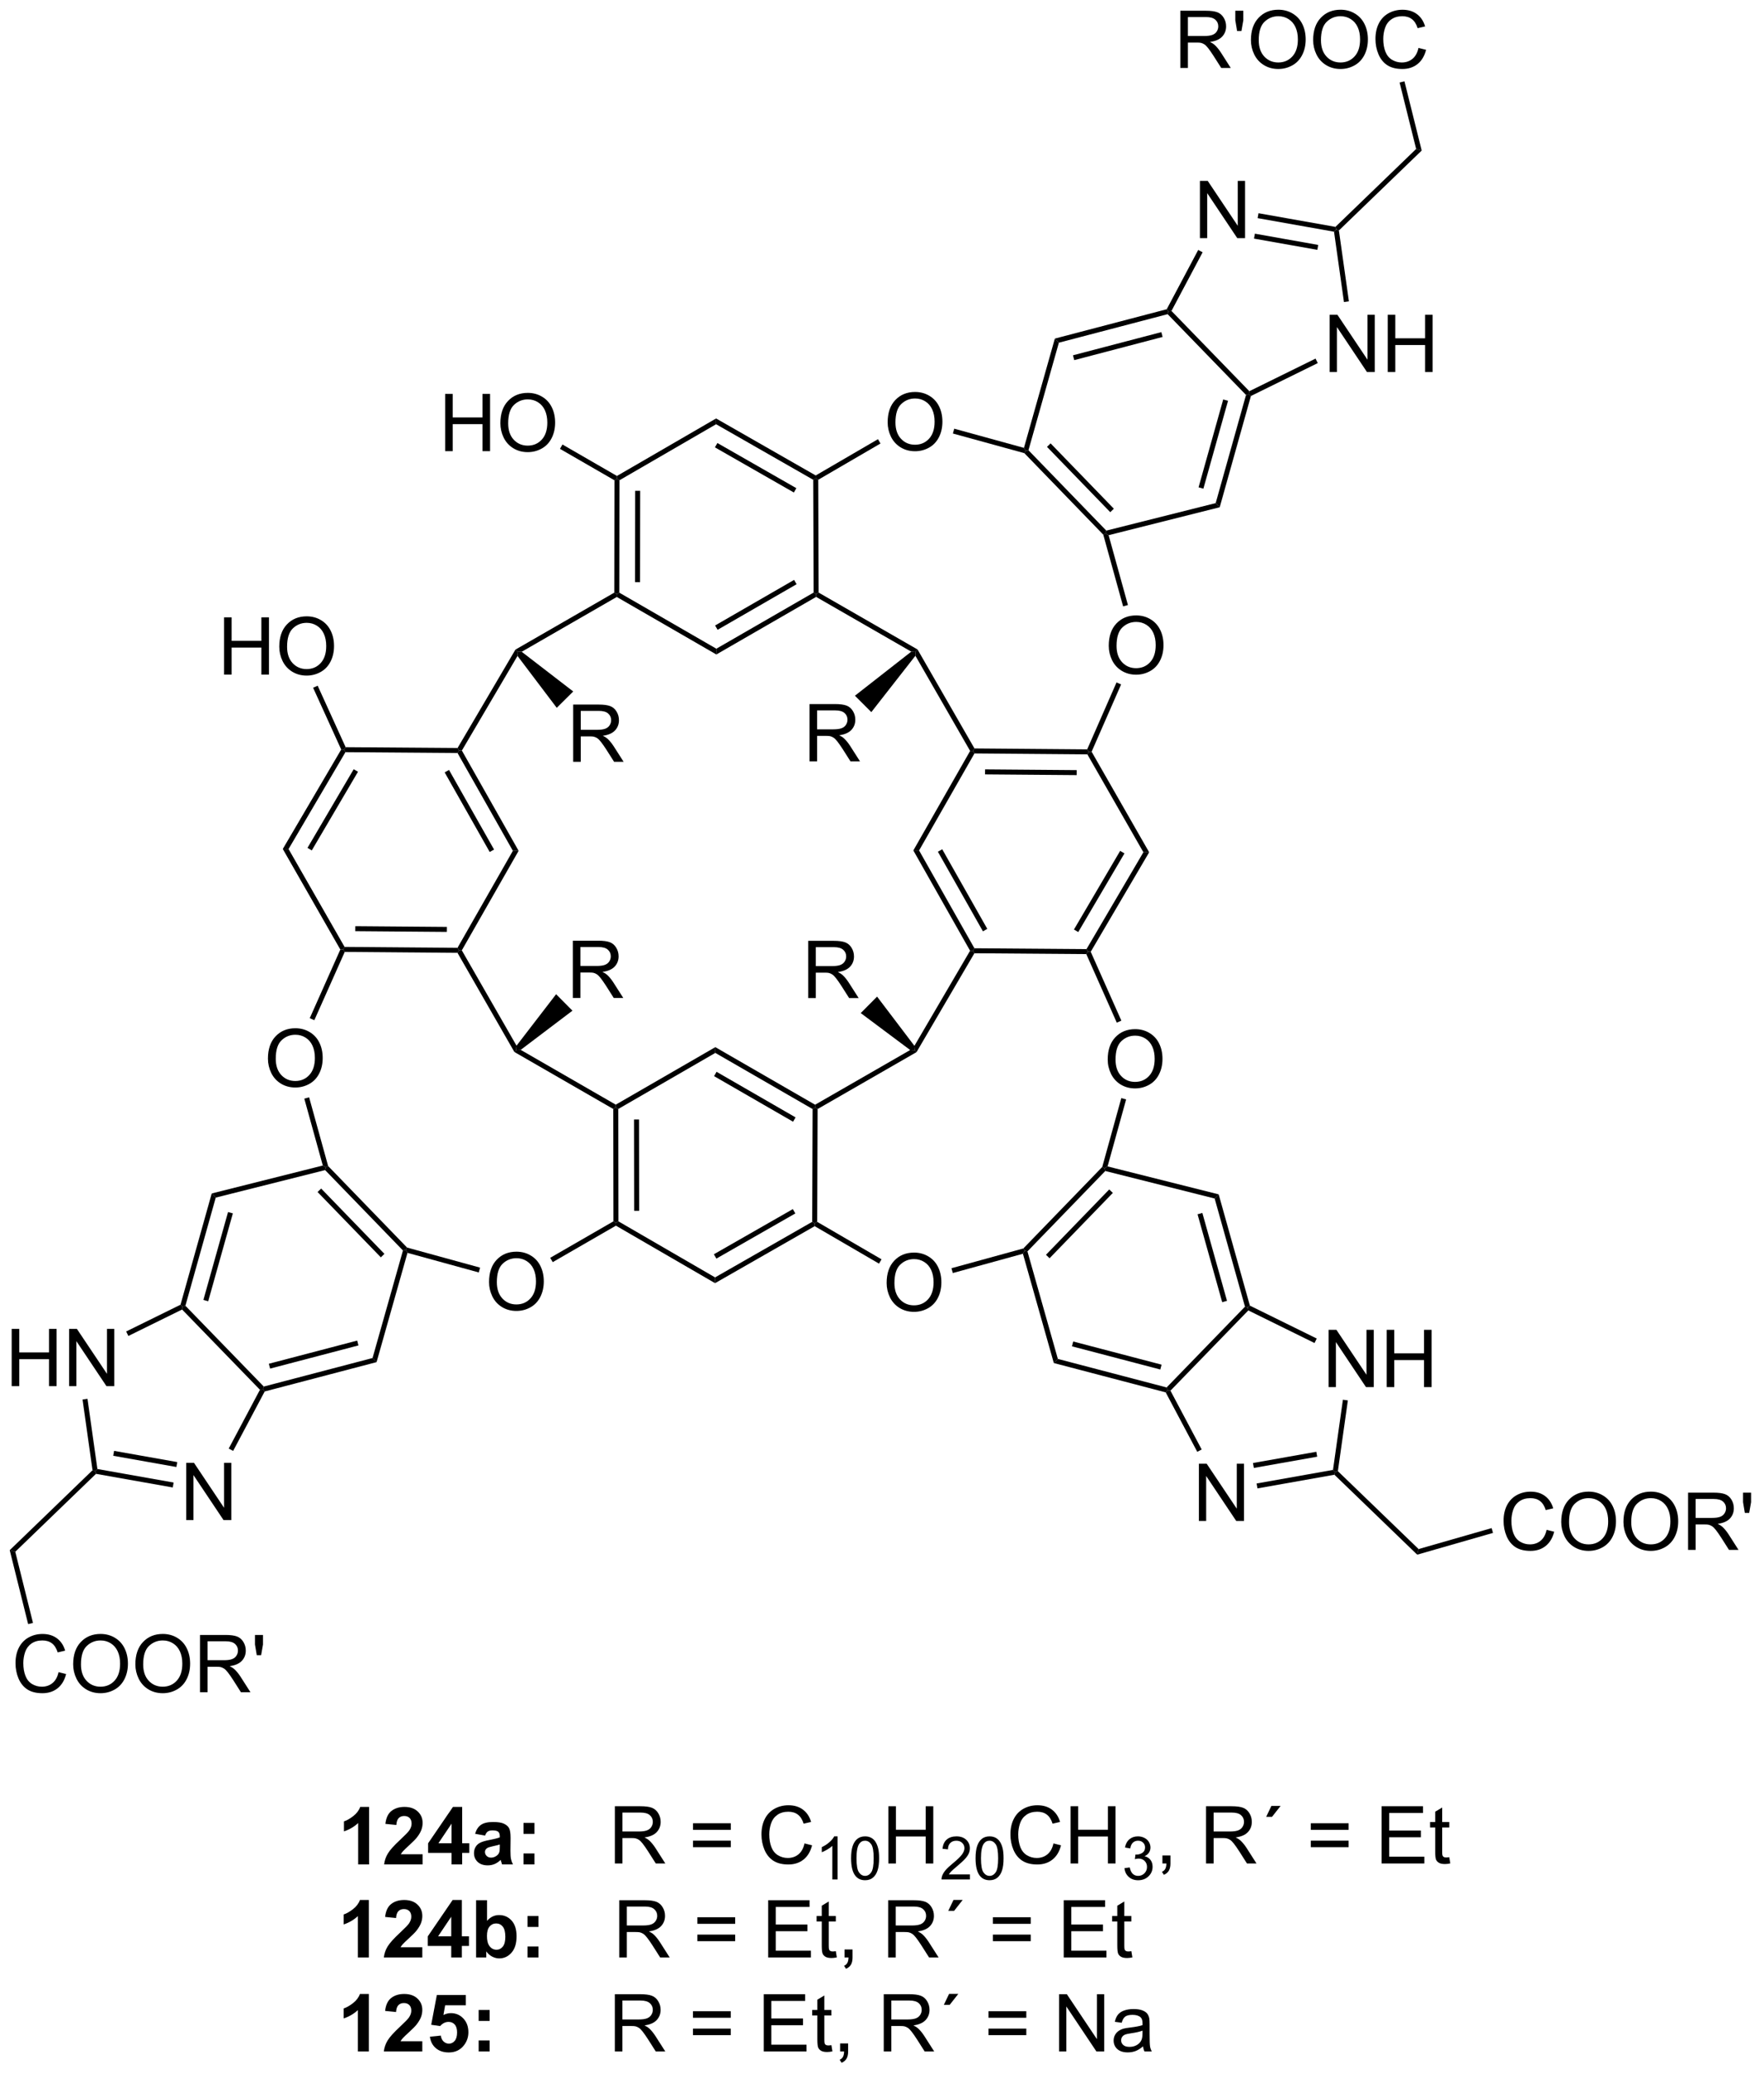 <?xml version="1.0" encoding="UTF-8"?>
<!DOCTYPE svg PUBLIC '-//W3C//DTD SVG 1.0//EN'
          'http://www.w3.org/TR/2001/REC-SVG-20010904/DTD/svg10.dtd'>
<svg stroke-dasharray="none" shape-rendering="auto" xmlns="http://www.w3.org/2000/svg" font-family="'Dialog'" text-rendering="auto" width="484" fill-opacity="1" color-interpolation="auto" color-rendering="auto" preserveAspectRatio="xMidYMid meet" font-size="12px" viewBox="0 0 484 569" fill="black" xmlns:xlink="http://www.w3.org/1999/xlink" stroke="black" image-rendering="auto" stroke-miterlimit="10" stroke-linecap="square" stroke-linejoin="miter" font-style="normal" stroke-width="1" height="569" stroke-dashoffset="0" font-weight="normal" stroke-opacity="1"
><!--Generated by the Batik Graphics2D SVG Generator--><defs id="genericDefs"
  /><g
  ><defs id="defs1"
    ><clipPath clipPathUnits="userSpaceOnUse" id="clipPath1"
      ><path d="M2.377 1.611 L183.541 1.611 L183.541 214.824 L2.377 214.824 L2.377 1.611 Z"
      /></clipPath
      ><clipPath clipPathUnits="userSpaceOnUse" id="clipPath2"
      ><path d="M25.352 7.427 L25.352 214.711 L201.479 214.711 L201.479 7.427 Z"
      /></clipPath
    ></defs
    ><g transform="scale(2.667,2.667) translate(-2.377,-1.611) matrix(1.029,0,0,1.029,-23.7,-6.028)"
    ><path d="M62.246 193.806 L61.15 193.806 L61.15 189.668 Q60.548 190.231 59.73 190.502 L59.73 189.504 Q60.16 189.364 60.663 188.973 Q61.168 188.58 61.355 188.056 L62.246 188.056 L62.246 193.806 ZM67.594 192.786 L67.594 193.806 L63.747 193.806 Q63.81 193.228 64.122 192.71 Q64.435 192.192 65.356 191.338 Q66.099 190.645 66.265 190.4 Q66.492 190.059 66.492 189.728 Q66.492 189.361 66.294 189.163 Q66.099 188.965 65.75 188.965 Q65.406 188.965 65.203 189.174 Q65 189.379 64.969 189.861 L63.875 189.752 Q63.974 188.845 64.489 188.452 Q65.005 188.056 65.778 188.056 Q66.625 188.056 67.109 188.515 Q67.594 188.97 67.594 189.65 Q67.594 190.036 67.456 190.387 Q67.317 190.736 67.015 191.119 Q66.817 191.371 66.297 191.848 Q65.778 192.325 65.638 192.481 Q65.5 192.637 65.414 192.786 L67.594 192.786 ZM70.488 193.806 L70.488 192.653 L68.144 192.653 L68.144 191.692 L70.629 188.056 L71.55 188.056 L71.55 191.689 L72.261 191.689 L72.261 192.653 L71.55 192.653 L71.55 193.806 L70.488 193.806 ZM70.488 191.689 L70.488 189.731 L69.173 191.689 L70.488 191.689 ZM73.841 190.924 L72.844 190.744 Q73.013 190.142 73.422 189.853 Q73.833 189.564 74.64 189.564 Q75.375 189.564 75.734 189.739 Q76.094 189.911 76.239 190.179 Q76.388 190.447 76.388 191.161 L76.375 192.442 Q76.375 192.989 76.427 193.249 Q76.481 193.51 76.625 193.806 L75.539 193.806 Q75.497 193.697 75.435 193.481 Q75.406 193.385 75.396 193.353 Q75.114 193.627 74.794 193.765 Q74.474 193.9 74.109 193.9 Q73.469 193.9 73.099 193.554 Q72.731 193.205 72.731 192.674 Q72.731 192.322 72.898 192.046 Q73.067 191.77 73.37 191.624 Q73.672 191.478 74.242 191.369 Q75.013 191.223 75.31 191.098 L75.31 190.989 Q75.31 190.674 75.153 190.538 Q74.997 190.403 74.562 190.403 Q74.271 190.403 74.106 190.52 Q73.942 190.635 73.841 190.924 ZM75.31 191.814 Q75.099 191.885 74.64 191.983 Q74.185 192.08 74.044 192.174 Q73.828 192.325 73.828 192.559 Q73.828 192.791 74 192.96 Q74.172 193.127 74.437 193.127 Q74.734 193.127 75.005 192.931 Q75.203 192.783 75.265 192.567 Q75.31 192.426 75.31 192.033 L75.31 191.814 ZM77.681 190.754 L77.681 189.658 L78.777 189.658 L78.777 190.754 L77.681 190.754 ZM77.681 193.806 L77.681 192.707 L78.777 192.707 L78.777 193.806 L77.681 193.806 Z" stroke="none" clip-path="url(#clipPath2)"
    /></g
    ><g transform="matrix(2.743,0,0,2.743,-69.54,-20.372)"
    ><path d="M86.856 193.806 L86.856 188.08 L89.395 188.08 Q90.161 188.08 90.56 188.233 Q90.958 188.387 91.195 188.778 Q91.435 189.168 91.435 189.642 Q91.435 190.252 91.039 190.671 Q90.645 191.088 89.82 191.2 Q90.122 191.345 90.278 191.486 Q90.609 191.791 90.906 192.246 L91.903 193.806 L90.95 193.806 L90.192 192.614 Q89.859 192.098 89.643 191.825 Q89.429 191.551 89.26 191.442 Q89.091 191.332 88.914 191.291 Q88.786 191.262 88.492 191.262 L87.614 191.262 L87.614 193.806 L86.856 193.806 ZM87.614 190.606 L89.242 190.606 Q89.763 190.606 90.054 190.499 Q90.349 190.392 90.5 190.155 Q90.653 189.918 90.653 189.642 Q90.653 189.236 90.356 188.976 Q90.062 188.713 89.427 188.713 L87.614 188.713 L87.614 190.606 ZM98.453 190.439 L94.672 190.439 L94.672 189.783 L98.453 189.783 L98.453 190.439 ZM98.453 192.176 L94.672 192.176 L94.672 191.52 L98.453 191.52 L98.453 192.176 ZM105.824 191.799 L106.582 191.989 Q106.345 192.924 105.725 193.416 Q105.105 193.905 104.212 193.905 Q103.285 193.905 102.704 193.528 Q102.126 193.15 101.821 192.437 Q101.519 191.72 101.519 190.9 Q101.519 190.004 101.86 189.34 Q102.204 188.674 102.834 188.327 Q103.465 187.981 104.222 187.981 Q105.082 187.981 105.668 188.418 Q106.254 188.856 106.485 189.65 L105.738 189.825 Q105.54 189.2 105.16 188.916 Q104.782 188.629 104.207 188.629 Q103.548 188.629 103.103 188.947 Q102.66 189.262 102.48 189.796 Q102.3 190.33 102.3 190.895 Q102.3 191.627 102.514 192.171 Q102.728 192.715 103.175 192.986 Q103.626 193.254 104.149 193.254 Q104.785 193.254 105.225 192.887 Q105.668 192.52 105.824 191.799 Z" stroke="none" clip-path="url(#clipPath2)"
    /></g
    ><g transform="matrix(2.743,0,0,2.743,-69.54,-20.372)"
    ><path d="M109.134 195.406 L108.607 195.406 L108.607 192.045 Q108.416 192.227 108.107 192.408 Q107.799 192.59 107.552 192.682 L107.552 192.172 Q107.994 191.963 108.324 191.668 Q108.656 191.371 108.795 191.094 L109.134 191.094 L109.134 195.406 ZM110.485 193.287 Q110.485 192.525 110.641 192.063 Q110.797 191.598 111.106 191.346 Q111.417 191.094 111.885 191.094 Q112.231 191.094 112.491 191.233 Q112.753 191.371 112.922 191.635 Q113.092 191.897 113.188 192.274 Q113.286 192.649 113.286 193.287 Q113.286 194.043 113.129 194.508 Q112.975 194.973 112.665 195.227 Q112.356 195.481 111.885 195.481 Q111.264 195.481 110.909 195.033 Q110.485 194.498 110.485 193.287 ZM111.026 193.287 Q111.026 194.346 111.274 194.696 Q111.522 195.045 111.885 195.045 Q112.249 195.045 112.495 194.694 Q112.743 194.342 112.743 193.287 Q112.743 192.227 112.495 191.879 Q112.249 191.529 111.879 191.529 Q111.516 191.529 111.299 191.838 Q111.026 192.231 111.026 193.287 Z" stroke="none" clip-path="url(#clipPath2)"
    /></g
    ><g transform="matrix(2.743,0,0,2.743,-69.54,-20.372)"
    ><path d="M114.213 193.806 L114.213 188.08 L114.97 188.08 L114.97 190.431 L117.947 190.431 L117.947 188.08 L118.705 188.08 L118.705 193.806 L117.947 193.806 L117.947 191.106 L114.97 191.106 L114.97 193.806 L114.213 193.806 Z" stroke="none" clip-path="url(#clipPath2)"
    /></g
    ><g transform="matrix(2.743,0,0,2.743,-69.54,-20.372)"
    ><path d="M122.371 194.899 L122.371 195.406 L119.531 195.406 Q119.525 195.215 119.593 195.039 Q119.701 194.75 119.939 194.469 Q120.179 194.188 120.63 193.819 Q121.33 193.244 121.576 192.908 Q121.822 192.572 121.822 192.274 Q121.822 191.961 121.597 191.746 Q121.375 191.529 121.013 191.529 Q120.632 191.529 120.404 191.758 Q120.175 191.987 120.174 192.391 L119.63 192.336 Q119.687 191.729 120.05 191.412 Q120.414 191.094 121.025 191.094 Q121.644 191.094 122.004 191.438 Q122.365 191.779 122.365 192.285 Q122.365 192.543 122.26 192.793 Q122.154 193.041 121.908 193.317 Q121.664 193.592 121.095 194.072 Q120.621 194.471 120.486 194.613 Q120.351 194.756 120.263 194.899 L122.371 194.899 ZM122.936 193.287 Q122.936 192.525 123.093 192.063 Q123.249 191.598 123.557 191.346 Q123.868 191.094 124.337 191.094 Q124.682 191.094 124.942 191.233 Q125.204 191.371 125.374 191.635 Q125.544 191.897 125.639 192.274 Q125.737 192.649 125.737 193.287 Q125.737 194.043 125.581 194.508 Q125.426 194.973 125.116 195.227 Q124.807 195.481 124.337 195.481 Q123.716 195.481 123.36 195.033 Q122.936 194.498 122.936 193.287 ZM123.477 193.287 Q123.477 194.346 123.725 194.696 Q123.973 195.045 124.337 195.045 Q124.7 195.045 124.946 194.694 Q125.194 194.342 125.194 193.287 Q125.194 192.227 124.946 191.879 Q124.7 191.529 124.331 191.529 Q123.968 191.529 123.751 191.838 Q123.477 192.231 123.477 193.287 Z" stroke="none" clip-path="url(#clipPath2)"
    /></g
    ><g transform="matrix(2.743,0,0,2.743,-69.54,-20.372)"
    ><path d="M130.726 191.799 L131.484 191.989 Q131.247 192.924 130.627 193.416 Q130.007 193.905 129.114 193.905 Q128.187 193.905 127.606 193.528 Q127.028 193.15 126.724 192.437 Q126.421 191.72 126.421 190.9 Q126.421 190.004 126.763 189.34 Q127.106 188.674 127.737 188.327 Q128.367 187.981 129.125 187.981 Q129.984 187.981 130.57 188.418 Q131.156 188.856 131.388 189.65 L130.64 189.825 Q130.442 189.2 130.062 188.916 Q129.685 188.629 129.109 188.629 Q128.45 188.629 128.005 188.947 Q127.562 189.262 127.382 189.796 Q127.203 190.33 127.203 190.895 Q127.203 191.627 127.416 192.171 Q127.63 192.715 128.078 192.986 Q128.528 193.254 129.052 193.254 Q129.687 193.254 130.127 192.887 Q130.57 192.52 130.726 191.799 ZM132.441 193.806 L132.441 188.08 L133.199 188.08 L133.199 190.431 L136.175 190.431 L136.175 188.08 L136.933 188.08 L136.933 193.806 L136.175 193.806 L136.175 191.106 L133.199 191.106 L133.199 193.806 L132.441 193.806 Z" stroke="none" clip-path="url(#clipPath2)"
    /></g
    ><g transform="matrix(2.743,0,0,2.743,-69.54,-20.372)"
    ><path d="M137.83 194.272 L138.357 194.201 Q138.449 194.65 138.666 194.848 Q138.884 195.045 139.199 195.045 Q139.57 195.045 139.826 194.787 Q140.084 194.529 140.084 194.149 Q140.084 193.785 139.845 193.551 Q139.609 193.315 139.242 193.315 Q139.093 193.315 138.871 193.373 L138.929 192.91 Q138.982 192.916 139.013 192.916 Q139.351 192.916 139.621 192.74 Q139.89 192.565 139.89 192.197 Q139.89 191.908 139.693 191.719 Q139.498 191.528 139.187 191.528 Q138.879 191.528 138.673 191.721 Q138.468 191.914 138.41 192.301 L137.882 192.207 Q137.98 191.676 138.322 191.385 Q138.666 191.094 139.175 191.094 Q139.527 191.094 139.822 191.244 Q140.119 191.395 140.275 191.656 Q140.431 191.916 140.431 192.209 Q140.431 192.488 140.281 192.717 Q140.132 192.946 139.839 193.08 Q140.22 193.168 140.431 193.446 Q140.642 193.721 140.642 194.137 Q140.642 194.699 140.232 195.092 Q139.822 195.483 139.195 195.483 Q138.631 195.483 138.256 195.147 Q137.882 194.809 137.83 194.272 Z" stroke="none" clip-path="url(#clipPath2)"
    /></g
    ><g transform="matrix(2.743,0,0,2.743,-69.54,-20.372)"
    ><path d="M141.626 193.806 L141.626 193.004 L142.428 193.004 L142.428 193.806 Q142.428 194.249 142.272 194.52 Q142.115 194.791 141.774 194.939 L141.579 194.64 Q141.803 194.541 141.907 194.351 Q142.014 194.163 142.024 193.806 L141.626 193.806 ZM145.99 193.806 L145.99 188.08 L148.529 188.08 Q149.295 188.08 149.693 188.233 Q150.092 188.387 150.329 188.778 Q150.568 189.168 150.568 189.642 Q150.568 190.252 150.173 190.671 Q149.779 191.088 148.954 191.2 Q149.256 191.345 149.412 191.486 Q149.743 191.791 150.04 192.246 L151.037 193.806 L150.084 193.806 L149.326 192.614 Q148.993 192.098 148.777 191.825 Q148.563 191.551 148.394 191.442 Q148.225 191.332 148.048 191.291 Q147.92 191.262 147.626 191.262 L146.748 191.262 L146.748 193.806 L145.99 193.806 ZM146.748 190.606 L148.376 190.606 Q148.897 190.606 149.188 190.499 Q149.482 190.392 149.633 190.155 Q149.787 189.918 149.787 189.642 Q149.787 189.236 149.49 188.976 Q149.196 188.713 148.56 188.713 L146.748 188.713 L146.748 190.606 ZM152.005 189.142 L152.525 188.049 L153.447 188.049 L152.588 189.142 L152.005 189.142 ZM160.251 190.439 L156.469 190.439 L156.469 189.783 L160.251 189.783 L160.251 190.439 ZM160.251 192.176 L156.469 192.176 L156.469 191.52 L160.251 191.52 L160.251 192.176 ZM163.551 193.806 L163.551 188.08 L167.692 188.08 L167.692 188.754 L164.309 188.754 L164.309 190.51 L167.478 190.51 L167.478 191.181 L164.309 191.181 L164.309 193.129 L167.825 193.129 L167.825 193.806 L163.551 193.806 ZM170.317 193.176 L170.419 193.799 Q170.122 193.861 169.887 193.861 Q169.505 193.861 169.294 193.741 Q169.083 193.619 168.997 193.421 Q168.911 193.223 168.911 192.59 L168.911 190.205 L168.395 190.205 L168.395 189.658 L168.911 189.658 L168.911 188.629 L169.611 188.207 L169.611 189.658 L170.317 189.658 L170.317 190.205 L169.611 190.205 L169.611 192.629 Q169.611 192.931 169.648 193.017 Q169.684 193.103 169.768 193.155 Q169.853 193.205 170.01 193.205 Q170.127 193.205 170.317 193.176 Z" stroke="none" clip-path="url(#clipPath2)"
    /></g
    ><g transform="matrix(2.743,0,0,2.743,-69.54,-20.372)"
    ><path d="M62.246 203.206 L61.15 203.206 L61.15 199.068 Q60.548 199.631 59.73 199.902 L59.73 198.904 Q60.16 198.764 60.663 198.373 Q61.168 197.98 61.355 197.456 L62.246 197.456 L62.246 203.206 ZM67.594 202.186 L67.594 203.206 L63.747 203.206 Q63.81 202.628 64.122 202.11 Q64.435 201.592 65.356 200.738 Q66.099 200.045 66.265 199.8 Q66.492 199.459 66.492 199.128 Q66.492 198.761 66.294 198.563 Q66.099 198.365 65.75 198.365 Q65.406 198.365 65.203 198.574 Q65 198.779 64.969 199.261 L63.875 199.152 Q63.974 198.245 64.489 197.852 Q65.005 197.456 65.778 197.456 Q66.625 197.456 67.109 197.915 Q67.594 198.37 67.594 199.05 Q67.594 199.436 67.456 199.787 Q67.317 200.136 67.015 200.519 Q66.817 200.772 66.297 201.248 Q65.778 201.725 65.638 201.881 Q65.5 202.037 65.414 202.186 L67.594 202.186 ZM70.488 203.206 L70.488 202.053 L68.144 202.053 L68.144 201.092 L70.629 197.456 L71.55 197.456 L71.55 201.089 L72.261 201.089 L72.261 202.053 L71.55 202.053 L71.55 203.206 L70.488 203.206 ZM70.488 201.089 L70.488 199.131 L69.173 201.089 L70.488 201.089 ZM72.974 203.206 L72.974 197.48 L74.07 197.48 L74.07 199.542 Q74.578 198.964 75.273 198.964 Q76.031 198.964 76.526 199.514 Q77.023 200.061 77.023 201.089 Q77.023 202.152 76.518 202.727 Q76.013 203.3 75.289 203.3 Q74.935 203.3 74.588 203.123 Q74.242 202.943 73.992 202.597 L73.992 203.206 L72.974 203.206 ZM74.062 201.042 Q74.062 201.686 74.265 201.995 Q74.552 202.433 75.023 202.433 Q75.388 202.433 75.643 202.123 Q75.898 201.811 75.898 201.144 Q75.898 200.433 75.64 200.118 Q75.383 199.803 74.981 199.803 Q74.586 199.803 74.323 200.11 Q74.062 200.417 74.062 201.042 ZM78.118 200.154 L78.118 199.058 L79.215 199.058 L79.215 200.154 L78.118 200.154 ZM78.118 203.206 L78.118 202.107 L79.215 202.107 L79.215 203.206 L78.118 203.206 Z" stroke="none" clip-path="url(#clipPath2)"
    /></g
    ><g transform="matrix(2.743,0,0,2.743,-69.54,-20.372)"
    ><path d="M87.294 203.206 L87.294 197.48 L89.833 197.48 Q90.599 197.48 90.997 197.633 Q91.395 197.787 91.632 198.178 Q91.872 198.568 91.872 199.042 Q91.872 199.652 91.476 200.071 Q91.083 200.488 90.257 200.6 Q90.56 200.745 90.716 200.886 Q91.047 201.191 91.344 201.647 L92.341 203.206 L91.388 203.206 L90.63 202.014 Q90.297 201.498 90.08 201.225 Q89.867 200.951 89.698 200.842 Q89.528 200.732 89.351 200.691 Q89.224 200.662 88.929 200.662 L88.052 200.662 L88.052 203.206 L87.294 203.206 ZM88.052 200.006 L89.679 200.006 Q90.2 200.006 90.492 199.899 Q90.786 199.792 90.937 199.555 Q91.091 199.318 91.091 199.042 Q91.091 198.636 90.794 198.376 Q90.5 198.113 89.864 198.113 L88.052 198.113 L88.052 200.006 ZM98.89 199.839 L95.109 199.839 L95.109 199.183 L98.89 199.183 L98.89 199.839 ZM98.89 201.576 L95.109 201.576 L95.109 200.92 L98.89 200.92 L98.89 201.576 ZM102.191 203.206 L102.191 197.48 L106.332 197.48 L106.332 198.154 L102.949 198.154 L102.949 199.91 L106.118 199.91 L106.118 200.581 L102.949 200.581 L102.949 202.529 L106.465 202.529 L106.465 203.206 L102.191 203.206 ZM108.957 202.576 L109.058 203.199 Q108.761 203.261 108.527 203.261 Q108.144 203.261 107.933 203.141 Q107.722 203.019 107.636 202.821 Q107.55 202.623 107.55 201.99 L107.55 199.605 L107.035 199.605 L107.035 199.058 L107.55 199.058 L107.55 198.029 L108.251 197.607 L108.251 199.058 L108.957 199.058 L108.957 199.605 L108.251 199.605 L108.251 202.029 Q108.251 202.331 108.287 202.417 Q108.324 202.503 108.407 202.555 Q108.493 202.605 108.649 202.605 Q108.767 202.605 108.957 202.576 ZM109.828 203.206 L109.828 202.404 L110.63 202.404 L110.63 203.206 Q110.63 203.649 110.474 203.92 Q110.317 204.191 109.976 204.339 L109.781 204.04 Q110.005 203.941 110.109 203.751 Q110.216 203.563 110.226 203.206 L109.828 203.206 ZM114.192 203.206 L114.192 197.48 L116.731 197.48 Q117.497 197.48 117.895 197.633 Q118.294 197.787 118.531 198.178 Q118.77 198.568 118.77 199.042 Q118.77 199.652 118.375 200.071 Q117.981 200.488 117.156 200.6 Q117.458 200.745 117.614 200.886 Q117.945 201.191 118.242 201.647 L119.239 203.206 L118.286 203.206 L117.528 202.014 Q117.195 201.498 116.979 201.225 Q116.765 200.951 116.596 200.842 Q116.427 200.732 116.25 200.691 Q116.122 200.662 115.828 200.662 L114.95 200.662 L114.95 203.206 L114.192 203.206 ZM114.95 200.006 L116.578 200.006 Q117.099 200.006 117.39 199.899 Q117.685 199.792 117.836 199.555 Q117.989 199.318 117.989 199.042 Q117.989 198.636 117.692 198.376 Q117.398 198.113 116.763 198.113 L114.95 198.113 L114.95 200.006 ZM120.207 198.542 L120.728 197.449 L121.649 197.449 L120.79 198.542 L120.207 198.542 ZM128.453 199.839 L124.672 199.839 L124.672 199.183 L128.453 199.183 L128.453 199.839 ZM128.453 201.576 L124.672 201.576 L124.672 200.92 L128.453 200.92 L128.453 201.576 ZM131.754 203.206 L131.754 197.48 L135.894 197.48 L135.894 198.154 L132.511 198.154 L132.511 199.91 L135.681 199.91 L135.681 200.581 L132.511 200.581 L132.511 202.529 L136.027 202.529 L136.027 203.206 L131.754 203.206 ZM138.519 202.576 L138.621 203.199 Q138.324 203.261 138.089 203.261 Q137.707 203.261 137.496 203.141 Q137.285 203.019 137.199 202.821 Q137.113 202.623 137.113 201.99 L137.113 199.605 L136.597 199.605 L136.597 199.058 L137.113 199.058 L137.113 198.029 L137.814 197.607 L137.814 199.058 L138.519 199.058 L138.519 199.605 L137.814 199.605 L137.814 202.029 Q137.814 202.331 137.85 202.417 Q137.886 202.503 137.97 202.555 Q138.056 202.605 138.212 202.605 Q138.329 202.605 138.519 202.576 Z" stroke="none" clip-path="url(#clipPath2)"
    /></g
    ><g transform="matrix(2.743,0,0,2.743,-69.54,-20.372)"
    ><path d="M62.246 212.606 L61.15 212.606 L61.15 208.468 Q60.548 209.031 59.73 209.302 L59.73 208.304 Q60.16 208.164 60.663 207.773 Q61.168 207.38 61.355 206.856 L62.246 206.856 L62.246 212.606 ZM67.594 211.586 L67.594 212.606 L63.747 212.606 Q63.81 212.028 64.122 211.51 Q64.435 210.992 65.356 210.138 Q66.099 209.445 66.265 209.2 Q66.492 208.859 66.492 208.528 Q66.492 208.161 66.294 207.963 Q66.099 207.765 65.75 207.765 Q65.406 207.765 65.203 207.974 Q65 208.179 64.969 208.661 L63.875 208.552 Q63.974 207.645 64.489 207.252 Q65.005 206.856 65.778 206.856 Q66.625 206.856 67.109 207.315 Q67.594 207.77 67.594 208.45 Q67.594 208.836 67.456 209.187 Q67.317 209.536 67.015 209.919 Q66.817 210.172 66.297 210.648 Q65.778 211.125 65.638 211.281 Q65.5 211.437 65.414 211.586 L67.594 211.586 ZM68.353 211.132 L69.446 211.02 Q69.493 211.39 69.722 211.609 Q69.954 211.825 70.254 211.825 Q70.597 211.825 70.834 211.547 Q71.074 211.265 71.074 210.703 Q71.074 210.177 70.837 209.914 Q70.603 209.648 70.222 209.648 Q69.751 209.648 69.376 210.067 L68.485 209.937 L69.048 206.958 L71.949 206.958 L71.949 207.984 L69.879 207.984 L69.707 208.958 Q70.074 208.773 70.457 208.773 Q71.189 208.773 71.696 209.304 Q72.204 209.836 72.204 210.685 Q72.204 211.39 71.793 211.945 Q71.235 212.705 70.243 212.705 Q69.449 212.705 68.949 212.278 Q68.449 211.851 68.353 211.132 ZM73.231 209.554 L73.231 208.458 L74.328 208.458 L74.328 209.554 L73.231 209.554 ZM73.231 212.606 L73.231 211.507 L74.328 211.507 L74.328 212.606 L73.231 212.606 Z" stroke="none" clip-path="url(#clipPath2)"
    /></g
    ><g transform="matrix(2.743,0,0,2.743,-69.54,-20.372)"
    ><path d="M86.853 212.606 L86.853 206.88 L89.392 206.88 Q90.157 206.88 90.556 207.034 Q90.954 207.187 91.191 207.578 Q91.431 207.968 91.431 208.442 Q91.431 209.052 91.035 209.471 Q90.642 209.888 89.816 210 Q90.118 210.145 90.275 210.286 Q90.605 210.591 90.902 211.047 L91.9 212.606 L90.946 212.606 L90.189 211.414 Q89.855 210.898 89.639 210.625 Q89.425 210.351 89.256 210.242 Q89.087 210.132 88.91 210.091 Q88.782 210.062 88.488 210.062 L87.61 210.062 L87.61 212.606 L86.853 212.606 ZM87.61 209.406 L89.238 209.406 Q89.759 209.406 90.05 209.299 Q90.345 209.192 90.496 208.955 Q90.65 208.718 90.65 208.442 Q90.65 208.036 90.353 207.776 Q90.058 207.513 89.423 207.513 L87.61 207.513 L87.61 209.406 ZM98.449 209.239 L94.668 209.239 L94.668 208.583 L98.449 208.583 L98.449 209.239 ZM98.449 210.976 L94.668 210.976 L94.668 210.32 L98.449 210.32 L98.449 210.976 ZM101.75 212.606 L101.75 206.88 L105.89 206.88 L105.89 207.554 L102.507 207.554 L102.507 209.31 L105.677 209.31 L105.677 209.981 L102.507 209.981 L102.507 211.929 L106.023 211.929 L106.023 212.606 L101.75 212.606 ZM108.515 211.976 L108.617 212.599 Q108.32 212.661 108.086 212.661 Q107.703 212.661 107.492 212.541 Q107.281 212.419 107.195 212.221 Q107.109 212.023 107.109 211.39 L107.109 209.005 L106.594 209.005 L106.594 208.458 L107.109 208.458 L107.109 207.429 L107.81 207.007 L107.81 208.458 L108.515 208.458 L108.515 209.005 L107.81 209.005 L107.81 211.429 Q107.81 211.731 107.846 211.817 Q107.882 211.903 107.966 211.955 Q108.052 212.005 108.208 212.005 Q108.325 212.005 108.515 211.976 ZM109.386 212.606 L109.386 211.804 L110.189 211.804 L110.189 212.606 Q110.189 213.049 110.032 213.32 Q109.876 213.591 109.535 213.739 L109.34 213.44 Q109.564 213.341 109.668 213.151 Q109.775 212.963 109.785 212.606 L109.386 212.606 ZM113.751 212.606 L113.751 206.88 L116.29 206.88 Q117.056 206.88 117.454 207.034 Q117.853 207.187 118.09 207.578 Q118.329 207.968 118.329 208.442 Q118.329 209.052 117.933 209.471 Q117.54 209.888 116.715 210 Q117.017 210.145 117.173 210.286 Q117.504 210.591 117.8 211.047 L118.798 212.606 L117.845 212.606 L117.087 211.414 Q116.754 210.898 116.537 210.625 Q116.324 210.351 116.155 210.242 Q115.985 210.132 115.808 210.091 Q115.681 210.062 115.386 210.062 L114.509 210.062 L114.509 212.606 L113.751 212.606 ZM114.509 209.406 L116.136 209.406 Q116.657 209.406 116.949 209.299 Q117.243 209.192 117.394 208.955 Q117.548 208.718 117.548 208.442 Q117.548 208.036 117.251 207.776 Q116.957 207.513 116.321 207.513 L114.509 207.513 L114.509 209.406 ZM119.765 207.942 L120.286 206.849 L121.208 206.849 L120.349 207.942 L119.765 207.942 ZM128.011 209.239 L124.23 209.239 L124.23 208.583 L128.011 208.583 L128.011 209.239 ZM128.011 210.976 L124.23 210.976 L124.23 210.32 L128.011 210.32 L128.011 210.976 ZM131.289 212.606 L131.289 206.88 L132.067 206.88 L135.075 211.375 L135.075 206.88 L135.802 206.88 L135.802 212.606 L135.023 212.606 L132.015 208.106 L132.015 212.606 L131.289 212.606 ZM139.691 212.093 Q139.3 212.427 138.939 212.565 Q138.579 212.7 138.165 212.7 Q137.48 212.7 137.113 212.367 Q136.746 212.031 136.746 211.513 Q136.746 211.208 136.884 210.955 Q137.024 210.703 137.248 210.552 Q137.472 210.398 137.754 210.32 Q137.962 210.265 138.379 210.216 Q139.23 210.114 139.634 209.974 Q139.636 209.828 139.636 209.789 Q139.636 209.359 139.439 209.185 Q139.168 208.945 138.636 208.945 Q138.142 208.945 137.905 209.119 Q137.668 209.294 137.556 209.734 L136.868 209.64 Q136.962 209.2 137.175 208.929 Q137.392 208.656 137.798 208.51 Q138.204 208.364 138.738 208.364 Q139.269 208.364 139.6 208.489 Q139.933 208.614 140.09 208.804 Q140.246 208.992 140.308 209.281 Q140.345 209.461 140.345 209.929 L140.345 210.867 Q140.345 211.849 140.389 212.109 Q140.433 212.367 140.566 212.606 L139.832 212.606 Q139.722 212.388 139.691 212.093 ZM139.634 210.523 Q139.251 210.679 138.485 210.789 Q138.05 210.851 137.871 210.929 Q137.691 211.007 137.592 211.159 Q137.496 211.31 137.496 211.492 Q137.496 211.773 137.709 211.961 Q137.923 212.148 138.332 212.148 Q138.738 212.148 139.053 211.971 Q139.371 211.794 139.519 211.484 Q139.634 211.247 139.634 210.781 L139.634 210.523 Z" stroke="none" clip-path="url(#clipPath2)"
    /></g
    ><g transform="matrix(2.743,0,0,2.743,-69.54,-20.372)"
    ><path d="M158.251 146.157 L158.251 140.43 L159.03 140.43 L162.038 144.925 L162.038 140.43 L162.764 140.43 L162.764 146.157 L161.986 146.157 L158.978 141.657 L158.978 146.157 L158.251 146.157 ZM164.06 146.157 L164.06 140.43 L164.818 140.43 L164.818 142.782 L167.794 142.782 L167.794 140.43 L168.552 140.43 L168.552 146.157 L167.794 146.157 L167.794 143.456 L164.818 143.456 L164.818 146.157 L164.06 146.157 Z" stroke="none" clip-path="url(#clipPath2)"
    /></g
    ><g transform="matrix(2.743,0,0,2.743,-69.54,-20.372)"
    ><path d="M145.275 159.55 L145.275 153.823 L146.054 153.823 L149.062 158.318 L149.062 153.823 L149.788 153.823 L149.788 159.55 L149.01 159.55 L146.002 155.05 L146.002 159.55 L145.275 159.55 Z" stroke="none" clip-path="url(#clipPath2)"
    /></g
    ><g transform="matrix(2.743,0,0,2.743,-69.54,-20.372)"
    ><path d="M114.04 135.745 Q114.04 134.318 114.805 133.514 Q115.571 132.706 116.782 132.706 Q117.573 132.706 118.209 133.087 Q118.847 133.464 119.18 134.141 Q119.516 134.818 119.516 135.678 Q119.516 136.55 119.165 137.238 Q118.813 137.925 118.167 138.279 Q117.524 138.633 116.777 138.633 Q115.969 138.633 115.331 138.243 Q114.696 137.85 114.368 137.175 Q114.04 136.498 114.04 135.745 ZM114.821 135.756 Q114.821 136.792 115.376 137.389 Q115.933 137.982 116.774 137.982 Q117.628 137.982 118.18 137.381 Q118.735 136.779 118.735 135.675 Q118.735 134.975 118.498 134.454 Q118.261 133.933 117.805 133.647 Q117.352 133.357 116.784 133.357 Q115.98 133.357 115.399 133.912 Q114.821 134.464 114.821 135.756 Z" stroke="none" clip-path="url(#clipPath2)"
    /></g
    ><g transform="matrix(2.743,0,0,2.743,-69.54,-20.372)"
    ><path d="M136.155 113.397 Q136.155 111.97 136.921 111.166 Q137.687 110.358 138.898 110.358 Q139.689 110.358 140.325 110.739 Q140.963 111.116 141.296 111.793 Q141.632 112.47 141.632 113.33 Q141.632 114.202 141.28 114.889 Q140.929 115.577 140.283 115.931 Q139.64 116.285 138.893 116.285 Q138.085 116.285 137.447 115.895 Q136.812 115.501 136.484 114.827 Q136.155 114.15 136.155 113.397 ZM136.937 113.408 Q136.937 114.444 137.492 115.041 Q138.049 115.634 138.89 115.634 Q139.744 115.634 140.296 115.033 Q140.851 114.431 140.851 113.327 Q140.851 112.626 140.614 112.106 Q140.377 111.585 139.921 111.298 Q139.468 111.009 138.9 111.009 Q138.096 111.009 137.515 111.564 Q136.937 112.116 136.937 113.408 Z" stroke="none" clip-path="url(#clipPath2)"
    /></g
    ><g transform="matrix(2.743,0,0,2.743,-69.54,-20.372)"
    ><path d="M26.52 146.066 L26.52 140.34 L27.278 140.34 L27.278 142.691 L30.255 142.691 L30.255 140.34 L31.012 140.34 L31.012 146.066 L30.255 146.066 L30.255 143.366 L27.278 143.366 L27.278 146.066 L26.52 146.066 ZM32.266 146.066 L32.266 140.34 L33.045 140.34 L36.053 144.834 L36.053 140.34 L36.779 140.34 L36.779 146.066 L36.001 146.066 L32.993 141.566 L32.993 146.066 L32.266 146.066 Z" stroke="none" clip-path="url(#clipPath2)"
    /></g
    ><g transform="matrix(2.743,0,0,2.743,-69.54,-20.372)"
    ><path d="M43.977 159.459 L43.977 153.733 L44.755 153.733 L47.763 158.228 L47.763 153.733 L48.489 153.733 L48.489 159.459 L47.711 159.459 L44.703 154.959 L44.703 159.459 L43.977 159.459 Z" stroke="none" clip-path="url(#clipPath2)"
    /></g
    ><g transform="matrix(2.743,0,0,2.743,-69.54,-20.372)"
    ><path d="M74.27 135.655 Q74.27 134.228 75.035 133.423 Q75.801 132.616 77.012 132.616 Q77.803 132.616 78.439 132.996 Q79.077 133.374 79.41 134.051 Q79.746 134.728 79.746 135.587 Q79.746 136.46 79.395 137.147 Q79.043 137.835 78.397 138.189 Q77.754 138.543 77.007 138.543 Q76.199 138.543 75.561 138.152 Q74.926 137.759 74.598 137.085 Q74.27 136.408 74.27 135.655 ZM75.051 135.666 Q75.051 136.702 75.606 137.298 Q76.163 137.892 77.004 137.892 Q77.858 137.892 78.41 137.291 Q78.965 136.689 78.965 135.585 Q78.965 134.884 78.728 134.363 Q78.491 133.843 78.035 133.556 Q77.582 133.267 77.014 133.267 Q76.21 133.267 75.629 133.822 Q75.051 134.374 75.051 135.666 Z" stroke="none" clip-path="url(#clipPath2)"
    /></g
    ><g transform="matrix(2.743,0,0,2.743,-69.54,-20.372)"
    ><path d="M52.154 113.307 Q52.154 111.88 52.919 111.075 Q53.685 110.268 54.896 110.268 Q55.688 110.268 56.323 110.648 Q56.961 111.026 57.294 111.703 Q57.63 112.38 57.63 113.239 Q57.63 114.112 57.279 114.799 Q56.927 115.487 56.281 115.841 Q55.638 116.195 54.891 116.195 Q54.083 116.195 53.445 115.804 Q52.81 115.411 52.482 114.737 Q52.154 114.059 52.154 113.307 ZM52.935 113.317 Q52.935 114.354 53.49 114.95 Q54.047 115.544 54.888 115.544 Q55.742 115.544 56.294 114.942 Q56.849 114.341 56.849 113.237 Q56.849 112.536 56.612 112.015 Q56.375 111.494 55.919 111.208 Q55.466 110.919 54.898 110.919 Q54.094 110.919 53.513 111.474 Q52.935 112.026 52.935 113.317 Z" stroke="none" clip-path="url(#clipPath2)"
    /></g
    ><g transform="matrix(2.743,0,0,2.743,-69.54,-20.372)"
    ><path d="M158.354 44.637 L158.354 38.91 L159.132 38.91 L162.14 43.405 L162.14 38.91 L162.867 38.91 L162.867 44.637 L162.088 44.637 L159.08 40.137 L159.08 44.637 L158.354 44.637 ZM164.162 44.637 L164.162 38.91 L164.92 38.91 L164.92 41.262 L167.897 41.262 L167.897 38.91 L168.654 38.91 L168.654 44.637 L167.897 44.637 L167.897 41.936 L164.92 41.936 L164.92 44.637 L164.162 44.637 Z" stroke="none" clip-path="url(#clipPath2)"
    /></g
    ><g transform="matrix(2.743,0,0,2.743,-69.54,-20.372)"
    ><path d="M145.378 31.244 L145.378 25.517 L146.157 25.517 L149.164 30.012 L149.164 25.517 L149.891 25.517 L149.891 31.244 L149.112 31.244 L146.105 26.744 L146.105 31.244 L145.378 31.244 Z" stroke="none" clip-path="url(#clipPath2)"
    /></g
    ><g transform="matrix(2.743,0,0,2.743,-69.54,-20.372)"
    ><path d="M114.142 49.67 Q114.142 48.243 114.908 47.438 Q115.673 46.631 116.884 46.631 Q117.676 46.631 118.311 47.011 Q118.949 47.389 119.283 48.066 Q119.619 48.743 119.619 49.602 Q119.619 50.475 119.267 51.162 Q118.915 51.85 118.27 52.204 Q117.626 52.558 116.879 52.558 Q116.072 52.558 115.434 52.167 Q114.798 51.774 114.47 51.1 Q114.142 50.422 114.142 49.67 ZM114.923 49.68 Q114.923 50.717 115.478 51.313 Q116.035 51.907 116.876 51.907 Q117.731 51.907 118.283 51.305 Q118.837 50.704 118.837 49.6 Q118.837 48.899 118.6 48.378 Q118.363 47.857 117.908 47.571 Q117.454 47.282 116.887 47.282 Q116.082 47.282 115.501 47.837 Q114.923 48.389 114.923 49.68 Z" stroke="none" clip-path="url(#clipPath2)"
    /></g
    ><g transform="matrix(2.743,0,0,2.743,-69.54,-20.372)"
    ><path d="M136.258 72.018 Q136.258 70.591 137.024 69.786 Q137.789 68.979 139 68.979 Q139.792 68.979 140.427 69.359 Q141.065 69.737 141.399 70.414 Q141.734 71.091 141.734 71.95 Q141.734 72.823 141.383 73.51 Q141.031 74.198 140.386 74.552 Q139.742 74.906 138.995 74.906 Q138.188 74.906 137.55 74.515 Q136.914 74.122 136.586 73.448 Q136.258 72.771 136.258 72.018 ZM137.039 72.028 Q137.039 73.065 137.594 73.661 Q138.151 74.255 138.992 74.255 Q139.846 74.255 140.399 73.653 Q140.953 73.052 140.953 71.948 Q140.953 71.247 140.716 70.726 Q140.479 70.206 140.024 69.919 Q139.57 69.63 139.003 69.63 Q138.198 69.63 137.617 70.185 Q137.039 70.737 137.039 72.028 Z" stroke="none" clip-path="url(#clipPath2)"
    /></g
    ><g transform="matrix(2.743,0,0,2.743,-69.54,-20.372)"
    ><path d="M69.879 52.55 L69.879 46.823 L70.636 46.823 L70.636 49.175 L73.613 49.175 L73.613 46.823 L74.371 46.823 L74.371 52.55 L73.613 52.55 L73.613 49.849 L70.636 49.849 L70.636 52.55 L69.879 52.55 ZM75.403 49.76 Q75.403 48.333 76.169 47.529 Q76.934 46.721 78.145 46.721 Q78.937 46.721 79.573 47.102 Q80.211 47.479 80.544 48.156 Q80.88 48.833 80.88 49.693 Q80.88 50.565 80.528 51.253 Q80.177 51.94 79.531 52.294 Q78.888 52.648 78.14 52.648 Q77.333 52.648 76.695 52.258 Q76.059 51.865 75.731 51.19 Q75.403 50.513 75.403 49.76 ZM76.184 49.771 Q76.184 50.807 76.739 51.404 Q77.296 51.997 78.138 51.997 Q78.992 51.997 79.544 51.396 Q80.099 50.794 80.099 49.69 Q80.099 48.99 79.862 48.469 Q79.625 47.948 79.169 47.661 Q78.716 47.372 78.148 47.372 Q77.343 47.372 76.763 47.927 Q76.184 48.479 76.184 49.771 Z" stroke="none" clip-path="url(#clipPath2)"
    /></g
    ><g transform="matrix(2.743,0,0,2.743,-69.54,-20.372)"
    ><path d="M47.763 74.898 L47.763 69.171 L48.52 69.171 L48.52 71.523 L51.497 71.523 L51.497 69.171 L52.255 69.171 L52.255 74.898 L51.497 74.898 L51.497 72.197 L48.52 72.197 L48.52 74.898 L47.763 74.898 ZM53.287 72.109 Q53.287 70.681 54.053 69.877 Q54.819 69.07 56.03 69.07 Q56.821 69.07 57.457 69.45 Q58.095 69.827 58.428 70.504 Q58.764 71.181 58.764 72.041 Q58.764 72.913 58.412 73.601 Q58.061 74.288 57.415 74.642 Q56.772 74.997 56.024 74.997 Q55.217 74.997 54.579 74.606 Q53.944 74.213 53.615 73.538 Q53.287 72.861 53.287 72.109 ZM54.069 72.119 Q54.069 73.155 54.623 73.752 Q55.181 74.346 56.022 74.346 Q56.876 74.346 57.428 73.744 Q57.983 73.142 57.983 72.038 Q57.983 71.338 57.746 70.817 Q57.509 70.296 57.053 70.01 Q56.6 69.721 56.032 69.721 Q55.227 69.721 54.647 70.275 Q54.069 70.827 54.069 72.119 Z" stroke="none" clip-path="url(#clipPath2)"
    /></g
    ><g transform="matrix(2.743,0,0,2.743,-69.54,-20.372)"
    ><path d="M82.686 83.622 L82.686 77.895 L85.225 77.895 Q85.991 77.895 86.389 78.049 Q86.788 78.202 87.025 78.593 Q87.264 78.984 87.264 79.457 Q87.264 80.067 86.868 80.486 Q86.475 80.903 85.65 81.015 Q85.952 81.161 86.108 81.301 Q86.439 81.606 86.736 82.062 L87.733 83.622 L86.78 83.622 L86.022 82.429 Q85.689 81.913 85.472 81.64 Q85.259 81.366 85.09 81.257 Q84.92 81.148 84.743 81.106 Q84.616 81.077 84.321 81.077 L83.444 81.077 L83.444 83.622 L82.686 83.622 ZM83.444 80.421 L85.071 80.421 Q85.592 80.421 85.884 80.314 Q86.178 80.207 86.329 79.971 Q86.483 79.734 86.483 79.457 Q86.483 79.051 86.186 78.791 Q85.892 78.528 85.256 78.528 L83.444 78.528 L83.444 80.421 Z" stroke="none" clip-path="url(#clipPath2)"
    /></g
    ><g transform="matrix(2.743,0,0,2.743,-69.54,-20.372)"
    ><path d="M106.328 83.571 L106.328 77.845 L108.867 77.845 Q109.632 77.845 110.031 77.998 Q110.429 78.152 110.666 78.543 Q110.906 78.933 110.906 79.407 Q110.906 80.017 110.51 80.436 Q110.117 80.853 109.291 80.965 Q109.593 81.11 109.749 81.251 Q110.08 81.556 110.377 82.011 L111.374 83.571 L110.421 83.571 L109.664 82.379 Q109.33 81.863 109.114 81.59 Q108.9 81.316 108.731 81.207 Q108.562 81.097 108.385 81.056 Q108.257 81.027 107.963 81.027 L107.085 81.027 L107.085 83.571 L106.328 83.571 ZM107.085 80.371 L108.713 80.371 Q109.234 80.371 109.525 80.264 Q109.82 80.157 109.971 79.92 Q110.124 79.683 110.124 79.407 Q110.124 79.001 109.828 78.741 Q109.533 78.478 108.898 78.478 L107.085 78.478 L107.085 80.371 Z" stroke="none" clip-path="url(#clipPath2)"
    /></g
    ><g transform="matrix(2.743,0,0,2.743,-69.54,-20.372)"
    ><path d="M106.196 107.252 L106.196 101.525 L108.735 101.525 Q109.5 101.525 109.899 101.679 Q110.297 101.832 110.534 102.223 Q110.774 102.614 110.774 103.088 Q110.774 103.697 110.378 104.116 Q109.985 104.533 109.159 104.645 Q109.461 104.791 109.618 104.931 Q109.948 105.236 110.245 105.692 L111.243 107.252 L110.29 107.252 L109.532 106.059 Q109.198 105.543 108.982 105.27 Q108.769 104.997 108.599 104.887 Q108.43 104.778 108.253 104.736 Q108.125 104.707 107.831 104.707 L106.954 104.707 L106.954 107.252 L106.196 107.252 ZM106.954 104.051 L108.581 104.051 Q109.102 104.051 109.394 103.945 Q109.688 103.838 109.839 103.601 Q109.993 103.364 109.993 103.088 Q109.993 102.681 109.696 102.421 Q109.401 102.158 108.766 102.158 L106.954 102.158 L106.954 104.051 Z" stroke="none" clip-path="url(#clipPath2)"
    /></g
    ><g transform="matrix(2.743,0,0,2.743,-69.54,-20.372)"
    ><path d="M82.65 107.239 L82.65 101.512 L85.19 101.512 Q85.955 101.512 86.354 101.666 Q86.752 101.82 86.989 102.21 Q87.229 102.601 87.229 103.075 Q87.229 103.684 86.833 104.103 Q86.44 104.52 85.614 104.632 Q85.916 104.778 86.072 104.918 Q86.403 105.223 86.7 105.679 L87.697 107.239 L86.744 107.239 L85.987 106.046 Q85.653 105.531 85.437 105.257 Q85.223 104.984 85.054 104.874 Q84.885 104.765 84.708 104.723 Q84.58 104.695 84.286 104.695 L83.408 104.695 L83.408 107.239 L82.65 107.239 ZM83.408 104.038 L85.036 104.038 Q85.557 104.038 85.848 103.931 Q86.143 103.825 86.294 103.588 Q86.447 103.351 86.447 103.075 Q86.447 102.668 86.15 102.408 Q85.856 102.145 85.221 102.145 L83.408 102.145 L83.408 104.038 Z" stroke="none" clip-path="url(#clipPath2)"
    /></g
    ><g transform="matrix(2.743,0,0,2.743,-69.54,-20.372)"
    ><path d="M180.056 160.435 L180.814 160.625 Q180.577 161.56 179.958 162.052 Q179.338 162.542 178.444 162.542 Q177.517 162.542 176.937 162.164 Q176.358 161.786 176.054 161.073 Q175.752 160.357 175.752 159.536 Q175.752 158.641 176.093 157.976 Q176.437 157.31 177.067 156.963 Q177.697 156.617 178.455 156.617 Q179.314 156.617 179.9 157.055 Q180.486 157.492 180.718 158.286 L179.97 158.461 Q179.773 157.836 179.392 157.552 Q179.015 157.266 178.439 157.266 Q177.78 157.266 177.335 157.583 Q176.892 157.898 176.713 158.432 Q176.533 158.966 176.533 159.531 Q176.533 160.263 176.746 160.807 Q176.96 161.351 177.408 161.622 Q177.858 161.891 178.382 161.891 Q179.017 161.891 179.458 161.523 Q179.9 161.156 180.056 160.435 ZM181.519 159.654 Q181.519 158.226 182.284 157.422 Q183.05 156.614 184.261 156.614 Q185.053 156.614 185.688 156.995 Q186.326 157.372 186.659 158.049 Q186.995 158.726 186.995 159.586 Q186.995 160.458 186.644 161.146 Q186.292 161.833 185.646 162.187 Q185.003 162.542 184.256 162.542 Q183.448 162.542 182.81 162.151 Q182.175 161.758 181.847 161.083 Q181.519 160.406 181.519 159.654 ZM182.3 159.664 Q182.3 160.7 182.855 161.297 Q183.412 161.891 184.253 161.891 Q185.107 161.891 185.659 161.289 Q186.214 160.687 186.214 159.583 Q186.214 158.883 185.977 158.362 Q185.74 157.841 185.284 157.555 Q184.831 157.266 184.263 157.266 Q183.459 157.266 182.878 157.82 Q182.3 158.372 182.3 159.664 ZM187.741 159.654 Q187.741 158.226 188.507 157.422 Q189.273 156.614 190.483 156.614 Q191.275 156.614 191.911 156.995 Q192.549 157.372 192.882 158.049 Q193.218 158.726 193.218 159.586 Q193.218 160.458 192.866 161.146 Q192.515 161.833 191.869 162.187 Q191.226 162.542 190.478 162.542 Q189.671 162.542 189.033 162.151 Q188.398 161.758 188.069 161.083 Q187.741 160.406 187.741 159.654 ZM188.523 159.664 Q188.523 160.7 189.077 161.297 Q189.635 161.891 190.476 161.891 Q191.33 161.891 191.882 161.289 Q192.437 160.687 192.437 159.583 Q192.437 158.883 192.2 158.362 Q191.963 157.841 191.507 157.555 Q191.054 157.266 190.486 157.266 Q189.681 157.266 189.101 157.82 Q188.523 158.372 188.523 159.664 ZM194.206 162.443 L194.206 156.716 L196.745 156.716 Q197.511 156.716 197.909 156.87 Q198.308 157.023 198.545 157.414 Q198.784 157.805 198.784 158.279 Q198.784 158.888 198.388 159.307 Q197.995 159.724 197.17 159.836 Q197.472 159.982 197.628 160.122 Q197.959 160.427 198.256 160.883 L199.253 162.443 L198.3 162.443 L197.542 161.25 Q197.209 160.734 196.993 160.461 Q196.779 160.187 196.61 160.078 Q196.44 159.969 196.263 159.927 Q196.136 159.898 195.842 159.898 L194.964 159.898 L194.964 162.443 L194.206 162.443 ZM194.964 159.242 L196.592 159.242 Q197.112 159.242 197.404 159.135 Q197.698 159.029 197.849 158.792 Q198.003 158.555 198.003 158.279 Q198.003 157.872 197.706 157.612 Q197.412 157.349 196.776 157.349 L194.964 157.349 L194.964 159.242 ZM199.885 158.742 L199.705 157.672 L199.705 156.716 L200.507 156.716 L200.507 157.672 L200.319 158.742 L199.885 158.742 Z" stroke="none" clip-path="url(#clipPath2)"
    /></g
    ><g transform="matrix(2.743,0,0,2.743,-69.54,-20.372)"
    ><path d="M143.417 14.227 L143.417 8.501 L145.957 8.501 Q146.722 8.501 147.121 8.654 Q147.519 8.808 147.756 9.199 Q147.996 9.589 147.996 10.063 Q147.996 10.673 147.6 11.092 Q147.207 11.508 146.381 11.62 Q146.683 11.766 146.839 11.907 Q147.17 12.212 147.467 12.667 L148.464 14.227 L147.511 14.227 L146.753 13.035 Q146.42 12.519 146.204 12.245 Q145.99 11.972 145.821 11.863 Q145.652 11.753 145.475 11.712 Q145.347 11.683 145.053 11.683 L144.175 11.683 L144.175 14.227 L143.417 14.227 ZM144.175 11.027 L145.803 11.027 Q146.324 11.027 146.615 10.92 Q146.91 10.813 147.061 10.576 Q147.214 10.339 147.214 10.063 Q147.214 9.657 146.917 9.397 Q146.623 9.133 145.988 9.133 L144.175 9.133 L144.175 11.027 ZM149.096 10.527 L148.916 9.457 L148.916 8.501 L149.718 8.501 L149.718 9.457 L149.531 10.527 L149.096 10.527 ZM150.48 11.438 Q150.48 10.011 151.246 9.207 Q152.011 8.399 153.222 8.399 Q154.014 8.399 154.649 8.779 Q155.287 9.157 155.621 9.834 Q155.957 10.511 155.957 11.37 Q155.957 12.243 155.605 12.93 Q155.253 13.618 154.608 13.972 Q153.964 14.326 153.217 14.326 Q152.41 14.326 151.772 13.936 Q151.136 13.542 150.808 12.868 Q150.48 12.191 150.48 11.438 ZM151.261 11.449 Q151.261 12.485 151.816 13.082 Q152.373 13.675 153.214 13.675 Q154.069 13.675 154.621 13.074 Q155.175 12.472 155.175 11.368 Q155.175 10.667 154.938 10.147 Q154.701 9.626 154.246 9.339 Q153.792 9.05 153.225 9.05 Q152.42 9.05 151.839 9.605 Q151.261 10.157 151.261 11.449 ZM156.703 11.438 Q156.703 10.011 157.468 9.207 Q158.234 8.399 159.445 8.399 Q160.237 8.399 160.872 8.779 Q161.51 9.157 161.843 9.834 Q162.179 10.511 162.179 11.37 Q162.179 12.243 161.828 12.93 Q161.476 13.618 160.83 13.972 Q160.187 14.326 159.44 14.326 Q158.632 14.326 157.994 13.936 Q157.359 13.542 157.031 12.868 Q156.703 12.191 156.703 11.438 ZM157.484 11.449 Q157.484 12.485 158.039 13.082 Q158.596 13.675 159.437 13.675 Q160.291 13.675 160.843 13.074 Q161.398 12.472 161.398 11.368 Q161.398 10.667 161.161 10.147 Q160.924 9.626 160.468 9.339 Q160.015 9.05 159.447 9.05 Q158.643 9.05 158.062 9.605 Q157.484 10.157 157.484 11.449 ZM167.24 12.22 L167.998 12.41 Q167.761 13.345 167.142 13.837 Q166.522 14.326 165.628 14.326 Q164.701 14.326 164.121 13.949 Q163.542 13.571 163.238 12.857 Q162.936 12.141 162.936 11.321 Q162.936 10.425 163.277 9.761 Q163.621 9.095 164.251 8.748 Q164.881 8.402 165.639 8.402 Q166.498 8.402 167.084 8.839 Q167.67 9.277 167.902 10.071 L167.155 10.245 Q166.957 9.62 166.576 9.337 Q166.199 9.05 165.623 9.05 Q164.964 9.05 164.519 9.368 Q164.076 9.683 163.897 10.217 Q163.717 10.751 163.717 11.316 Q163.717 12.048 163.93 12.592 Q164.144 13.136 164.592 13.407 Q165.042 13.675 165.566 13.675 Q166.201 13.675 166.642 13.308 Q167.084 12.941 167.24 12.22 Z" stroke="none" clip-path="url(#clipPath2)"
    /></g
    ><g transform="matrix(2.743,0,0,2.743,-69.54,-20.372)"
    ><path d="M31.208 174.668 L31.965 174.858 Q31.729 175.793 31.109 176.285 Q30.489 176.775 29.596 176.775 Q28.669 176.775 28.088 176.397 Q27.51 176.019 27.205 175.306 Q26.903 174.59 26.903 173.769 Q26.903 172.874 27.244 172.21 Q27.588 171.543 28.218 171.197 Q28.848 170.85 29.606 170.85 Q30.465 170.85 31.052 171.288 Q31.637 171.725 31.869 172.519 L31.122 172.694 Q30.924 172.069 30.544 171.785 Q30.166 171.499 29.59 171.499 Q28.932 171.499 28.486 171.816 Q28.044 172.131 27.864 172.665 Q27.684 173.199 27.684 173.764 Q27.684 174.496 27.898 175.04 Q28.111 175.585 28.559 175.856 Q29.01 176.124 29.533 176.124 Q30.169 176.124 30.609 175.756 Q31.052 175.389 31.208 174.668 ZM32.67 173.887 Q32.67 172.46 33.436 171.655 Q34.201 170.848 35.412 170.848 Q36.204 170.848 36.839 171.228 Q37.477 171.606 37.811 172.283 Q38.147 172.96 38.147 173.819 Q38.147 174.691 37.795 175.379 Q37.443 176.066 36.798 176.421 Q36.154 176.775 35.407 176.775 Q34.6 176.775 33.962 176.384 Q33.326 175.991 32.998 175.316 Q32.67 174.639 32.67 173.887 ZM33.451 173.897 Q33.451 174.934 34.006 175.53 Q34.563 176.124 35.404 176.124 Q36.258 176.124 36.811 175.522 Q37.365 174.921 37.365 173.816 Q37.365 173.116 37.128 172.595 Q36.891 172.074 36.436 171.788 Q35.983 171.499 35.415 171.499 Q34.61 171.499 34.029 172.053 Q33.451 172.606 33.451 173.897 ZM38.893 173.887 Q38.893 172.46 39.658 171.655 Q40.424 170.848 41.635 170.848 Q42.426 170.848 43.062 171.228 Q43.7 171.606 44.033 172.283 Q44.369 172.96 44.369 173.819 Q44.369 174.691 44.018 175.379 Q43.666 176.066 43.02 176.421 Q42.377 176.775 41.63 176.775 Q40.822 176.775 40.184 176.384 Q39.549 175.991 39.221 175.316 Q38.893 174.639 38.893 173.887 ZM39.674 173.897 Q39.674 174.934 40.229 175.53 Q40.786 176.124 41.627 176.124 Q42.481 176.124 43.033 175.522 Q43.588 174.921 43.588 173.816 Q43.588 173.116 43.351 172.595 Q43.114 172.074 42.658 171.788 Q42.205 171.499 41.637 171.499 Q40.833 171.499 40.252 172.053 Q39.674 172.606 39.674 173.897 ZM45.358 176.676 L45.358 170.949 L47.897 170.949 Q48.662 170.949 49.061 171.103 Q49.459 171.256 49.696 171.647 Q49.936 172.038 49.936 172.512 Q49.936 173.121 49.54 173.54 Q49.147 173.957 48.321 174.069 Q48.623 174.215 48.779 174.356 Q49.11 174.66 49.407 175.116 L50.404 176.676 L49.451 176.676 L48.693 175.483 Q48.36 174.968 48.144 174.694 Q47.93 174.421 47.761 174.311 Q47.592 174.202 47.415 174.16 Q47.287 174.131 46.993 174.131 L46.115 174.131 L46.115 176.676 L45.358 176.676 ZM46.115 173.475 L47.743 173.475 Q48.264 173.475 48.555 173.369 Q48.85 173.262 49.001 173.025 Q49.154 172.788 49.154 172.512 Q49.154 172.106 48.858 171.845 Q48.563 171.582 47.928 171.582 L46.115 171.582 L46.115 173.475 ZM51.036 172.975 L50.856 171.905 L50.856 170.949 L51.658 170.949 L51.658 171.905 L51.471 172.975 L51.036 172.975 Z" stroke="none" clip-path="url(#clipPath2)"
    /></g
    ><g transform="matrix(2.743,0,0,2.743,-69.54,-20.372)"
    ><path d="M130.763 143.753 L131.167 143.341 L142.046 146.194 L142.124 146.473 L141.954 146.687 ZM132.577 142.081 L141.414 144.399 L141.541 143.915 L132.703 141.598 Z" stroke="none" clip-path="url(#clipPath2)"
    /></g
    ><g transform="matrix(2.743,0,0,2.743,-69.54,-20.372)"
    ><path d="M150.375 138.011 L150.165 138.185 L149.885 138.115 L146.851 127.298 L147.254 126.883 ZM148.086 137.53 L145.621 128.741 L145.14 128.876 L147.605 137.665 Z" stroke="none" clip-path="url(#clipPath2)"
    /></g
    ><g transform="matrix(2.743,0,0,2.743,-69.54,-20.372)"
    ><path d="M147.254 126.883 L146.851 127.298 L135.911 124.546 L135.832 124.269 L136.141 124.088 Z" stroke="none" clip-path="url(#clipPath2)"
    /></g
    ><g transform="matrix(2.743,0,0,2.743,-69.54,-20.372)"
    ><path d="M135.608 124.14 L135.832 124.269 L135.911 124.546 L128.125 132.587 L127.845 132.516 L127.713 132.293 ZM136.306 126.39 L129.978 132.925 L130.337 133.273 L136.666 126.738 Z" stroke="none" clip-path="url(#clipPath2)"
    /></g
    ><g transform="matrix(2.743,0,0,2.743,-69.54,-20.372)"
    ><path d="M127.672 132.823 L127.845 132.516 L128.125 132.587 L131.167 143.341 L130.763 143.753 Z" stroke="none" clip-path="url(#clipPath2)"
    /></g
    ><g transform="matrix(2.743,0,0,2.743,-69.54,-20.372)"
    ><path d="M149.885 138.115 L150.165 138.185 L150.218 138.49 L142.43 146.517 L142.124 146.473 L142.046 146.194 Z" stroke="none" clip-path="url(#clipPath2)"
    /></g
    ><g transform="matrix(2.743,0,0,2.743,-69.54,-20.372)"
    ><path d="M157.062 141.302 L156.841 141.751 L150.218 138.49 L150.165 138.185 L150.375 138.011 Z" stroke="none" clip-path="url(#clipPath2)"
    /></g
    ><g transform="matrix(2.743,0,0,2.743,-69.54,-20.372)"
    ><path d="M141.954 146.687 L142.124 146.473 L142.43 146.517 L145.553 152.398 L145.112 152.633 Z" stroke="none" clip-path="url(#clipPath2)"
    /></g
    ><g transform="matrix(2.743,0,0,2.743,-69.54,-20.372)"
    ><path d="M151.135 156.291 L151.047 155.799 L158.689 154.442 L158.911 154.657 L158.829 154.925 ZM150.772 154.244 L157.107 153.12 L157.02 152.628 L150.684 153.752 Z" stroke="none" clip-path="url(#clipPath2)"
    /></g
    ><g transform="matrix(2.743,0,0,2.743,-69.54,-20.372)"
    ><path d="M159.177 154.566 L158.911 154.657 L158.689 154.442 L159.68 147.422 L160.175 147.492 Z" stroke="none" clip-path="url(#clipPath2)"
    /></g
    ><g transform="matrix(2.743,0,0,2.743,-69.54,-20.372)"
    ><path d="M158.829 154.925 L158.911 154.657 L159.177 154.566 L167.251 162.358 L167.111 162.919 Z" stroke="none" clip-path="url(#clipPath2)"
    /></g
    ><g transform="matrix(2.743,0,0,2.743,-69.54,-20.372)"
    ><path d="M127.713 132.293 L127.845 132.516 L127.672 132.823 L120.658 134.752 L120.526 134.269 Z" stroke="none" clip-path="url(#clipPath2)"
    /></g
    ><g transform="matrix(2.743,0,0,2.743,-69.54,-20.372)"
    ><path d="M136.141 124.088 L135.832 124.269 L135.608 124.14 L137.514 117.253 L137.996 117.386 Z" stroke="none" clip-path="url(#clipPath2)"
    /></g
    ><g transform="matrix(2.743,0,0,2.743,-69.54,-20.372)"
    ><path d="M62.617 143.251 L63.02 143.662 L51.829 146.597 L51.659 146.383 L51.737 146.104 ZM61.08 141.507 L52.242 143.825 L52.369 144.309 L61.207 141.991 Z" stroke="none" clip-path="url(#clipPath2)"
    /></g
    ><g transform="matrix(2.743,0,0,2.743,-69.54,-20.372)"
    ><path d="M43.898 138.024 L43.618 138.095 L43.408 137.92 L46.529 126.793 L46.932 127.207 ZM46.178 137.574 L48.643 128.786 L48.162 128.651 L45.697 137.439 Z" stroke="none" clip-path="url(#clipPath2)"
    /></g
    ><g transform="matrix(2.743,0,0,2.743,-69.54,-20.372)"
    ><path d="M46.932 127.207 L46.529 126.793 L57.642 123.998 L57.951 124.178 L57.872 124.456 Z" stroke="none" clip-path="url(#clipPath2)"
    /></g
    ><g transform="matrix(2.743,0,0,2.743,-69.54,-20.372)"
    ><path d="M57.872 124.456 L57.951 124.178 L58.175 124.05 L66.07 132.203 L65.938 132.426 L65.658 132.496 ZM57.118 126.647 L63.446 133.182 L63.805 132.834 L57.477 126.3 Z" stroke="none" clip-path="url(#clipPath2)"
    /></g
    ><g transform="matrix(2.743,0,0,2.743,-69.54,-20.372)"
    ><path d="M65.658 132.496 L65.938 132.426 L66.111 132.733 L63.02 143.662 L62.617 143.251 Z" stroke="none" clip-path="url(#clipPath2)"
    /></g
    ><g transform="matrix(2.743,0,0,2.743,-69.54,-20.372)"
    ><path d="M43.566 138.4 L43.618 138.095 L43.898 138.024 L51.737 146.104 L51.659 146.383 L51.353 146.426 Z" stroke="none" clip-path="url(#clipPath2)"
    /></g
    ><g transform="matrix(2.743,0,0,2.743,-69.54,-20.372)"
    ><path d="M38.193 141.045 L37.972 140.596 L43.408 137.92 L43.618 138.095 L43.566 138.4 Z" stroke="none" clip-path="url(#clipPath2)"
    /></g
    ><g transform="matrix(2.743,0,0,2.743,-69.54,-20.372)"
    ><path d="M51.353 146.426 L51.659 146.383 L51.829 146.597 L48.672 152.542 L48.23 152.308 Z" stroke="none" clip-path="url(#clipPath2)"
    /></g
    ><g transform="matrix(2.743,0,0,2.743,-69.54,-20.372)"
    ><path d="M42.72 155.705 L42.633 156.198 L34.954 154.835 L34.872 154.566 L35.094 154.352 ZM43.083 153.659 L36.763 152.537 L36.676 153.029 L42.996 154.151 Z" stroke="none" clip-path="url(#clipPath2)"
    /></g
    ><g transform="matrix(2.743,0,0,2.743,-69.54,-20.372)"
    ><path d="M35.094 154.352 L34.872 154.566 L34.606 154.475 L33.608 147.401 L34.103 147.331 Z" stroke="none" clip-path="url(#clipPath2)"
    /></g
    ><g transform="matrix(2.743,0,0,2.743,-69.54,-20.372)"
    ><path d="M34.606 154.475 L34.872 154.566 L34.954 154.835 L26.88 162.628 L26.325 162.469 Z" stroke="none" clip-path="url(#clipPath2)"
    /></g
    ><g transform="matrix(2.743,0,0,2.743,-69.54,-20.372)"
    ><path d="M66.111 132.733 L65.938 132.426 L66.07 132.203 L73.375 134.211 L73.242 134.693 Z" stroke="none" clip-path="url(#clipPath2)"
    /></g
    ><g transform="matrix(2.743,0,0,2.743,-69.54,-20.372)"
    ><path d="M58.175 124.05 L57.951 124.178 L57.642 123.998 L55.791 117.309 L56.272 117.175 Z" stroke="none" clip-path="url(#clipPath2)"
    /></g
    ><g transform="matrix(2.743,0,0,2.743,-69.54,-20.372)"
    ><path d="M131.269 41.702 L130.866 41.291 L142.057 38.356 L142.226 38.57 L142.149 38.849 ZM132.806 43.446 L141.644 41.128 L141.517 40.645 L132.679 42.962 Z" stroke="none" clip-path="url(#clipPath2)"
    /></g
    ><g transform="matrix(2.743,0,0,2.743,-69.54,-20.372)"
    ><path d="M149.988 46.929 L150.267 46.858 L150.478 47.033 L147.357 58.16 L146.954 57.746 ZM147.707 47.379 L145.242 56.167 L145.724 56.302 L148.189 47.514 Z" stroke="none" clip-path="url(#clipPath2)"
    /></g
    ><g transform="matrix(2.743,0,0,2.743,-69.54,-20.372)"
    ><path d="M146.954 57.746 L147.357 58.16 L136.244 60.955 L135.934 60.775 L136.013 60.497 Z" stroke="none" clip-path="url(#clipPath2)"
    /></g
    ><g transform="matrix(2.743,0,0,2.743,-69.54,-20.372)"
    ><path d="M136.013 60.497 L135.934 60.775 L135.71 60.903 L127.815 52.75 L127.948 52.527 L128.227 52.457 ZM136.768 58.306 L130.44 51.771 L130.08 52.119 L136.409 58.654 Z" stroke="none" clip-path="url(#clipPath2)"
    /></g
    ><g transform="matrix(2.743,0,0,2.743,-69.54,-20.372)"
    ><path d="M128.227 52.457 L127.948 52.527 L127.775 52.221 L130.866 41.291 L131.269 41.702 Z" stroke="none" clip-path="url(#clipPath2)"
    /></g
    ><g transform="matrix(2.743,0,0,2.743,-69.54,-20.372)"
    ><path d="M150.32 46.553 L150.267 46.858 L149.988 46.929 L142.149 38.849 L142.226 38.57 L142.532 38.527 Z" stroke="none" clip-path="url(#clipPath2)"
    /></g
    ><g transform="matrix(2.743,0,0,2.743,-69.54,-20.372)"
    ><path d="M156.943 43.293 L157.164 43.742 L150.478 47.033 L150.267 46.858 L150.32 46.553 Z" stroke="none" clip-path="url(#clipPath2)"
    /></g
    ><g transform="matrix(2.743,0,0,2.743,-69.54,-20.372)"
    ><path d="M142.532 38.527 L142.226 38.57 L142.057 38.356 L145.206 32.426 L145.647 32.661 Z" stroke="none" clip-path="url(#clipPath2)"
    /></g
    ><g transform="matrix(2.743,0,0,2.743,-69.54,-20.372)"
    ><path d="M151.15 29.245 L151.237 28.753 L158.932 30.118 L159.014 30.387 L158.792 30.601 ZM150.787 31.291 L157.123 32.416 L157.21 31.924 L150.874 30.799 Z" stroke="none" clip-path="url(#clipPath2)"
    /></g
    ><g transform="matrix(2.743,0,0,2.743,-69.54,-20.372)"
    ><path d="M158.792 30.601 L159.014 30.387 L159.279 30.478 L160.28 37.568 L159.785 37.637 Z" stroke="none" clip-path="url(#clipPath2)"
    /></g
    ><g transform="matrix(2.743,0,0,2.743,-69.54,-20.372)"
    ><path d="M159.279 30.478 L159.014 30.387 L158.932 30.118 L167.006 22.325 L167.561 22.485 Z" stroke="none" clip-path="url(#clipPath2)"
    /></g
    ><g transform="matrix(2.743,0,0,2.743,-69.54,-20.372)"
    ><path d="M127.775 52.221 L127.948 52.527 L127.815 52.75 L120.667 50.785 L120.8 50.303 Z" stroke="none" clip-path="url(#clipPath2)"
    /></g
    ><g transform="matrix(2.743,0,0,2.743,-69.54,-20.372)"
    ><path d="M135.71 60.903 L135.934 60.775 L136.244 60.955 L138.177 67.941 L137.695 68.074 Z" stroke="none" clip-path="url(#clipPath2)"
    /></g
    ><g transform="matrix(2.743,0,0,2.743,-69.54,-20.372)"
    ><path d="M87.211 129.581 L86.962 129.725 L86.711 129.581 L86.696 118.343 L86.945 118.198 L87.196 118.343 ZM89.285 128.528 L89.272 119.395 L88.772 119.395 L88.785 128.529 Z" stroke="none" clip-path="url(#clipPath2)"
    /></g
    ><g transform="matrix(2.743,0,0,2.743,-69.54,-20.372)"
    ><path d="M87.196 118.343 L86.945 118.198 L86.945 117.91 L96.904 112.158 L96.904 112.735 Z" stroke="none" clip-path="url(#clipPath2)"
    /></g
    ><g transform="matrix(2.743,0,0,2.743,-69.54,-20.372)"
    ><path d="M96.904 112.735 L96.904 112.158 L106.885 117.917 L106.885 118.205 L106.634 118.349 ZM96.779 115.058 L104.681 119.617 L104.931 119.184 L97.029 114.625 Z" stroke="none" clip-path="url(#clipPath2)"
    /></g
    ><g transform="matrix(2.743,0,0,2.743,-69.54,-20.372)"
    ><path d="M106.634 118.349 L106.885 118.205 L107.134 118.35 L107.095 129.632 L106.845 129.775 L106.595 129.63 Z" stroke="none" clip-path="url(#clipPath2)"
    /></g
    ><g transform="matrix(2.743,0,0,2.743,-69.54,-20.372)"
    ><path d="M106.595 129.63 L106.845 129.775 L106.844 130.064 L96.878 135.764 L96.879 135.187 ZM104.658 128.357 L96.761 132.873 L97.01 133.307 L104.906 128.791 Z" stroke="none" clip-path="url(#clipPath2)"
    /></g
    ><g transform="matrix(2.743,0,0,2.743,-69.54,-20.372)"
    ><path d="M96.879 135.187 L96.878 135.764 L86.961 130.014 L86.962 129.725 L87.211 129.581 Z" stroke="none" clip-path="url(#clipPath2)"
    /></g
    ><g transform="matrix(2.743,0,0,2.743,-69.54,-20.372)"
    ><path d="M107.134 118.35 L106.885 118.205 L106.885 117.917 L116.395 112.446 L116.847 112.474 L117.029 112.658 Z" stroke="none" clip-path="url(#clipPath2)"
    /></g
    ><g transform="matrix(2.743,0,0,2.743,-69.54,-20.372)"
    ><path d="M86.945 117.91 L86.945 118.198 L86.696 118.343 L76.804 112.643 L76.987 112.46 L77.437 112.43 Z" stroke="none" clip-path="url(#clipPath2)"
    /></g
    ><g transform="matrix(2.743,0,0,2.743,-69.54,-20.372)"
    ><path d="M77.228 92.523 L76.653 92.522 L71.117 82.74 L71.263 82.491 L71.552 82.493 ZM74.771 92.395 L70.266 84.433 L69.831 84.68 L74.336 92.641 Z" stroke="none" clip-path="url(#clipPath2)"
    /></g
    ><g transform="matrix(2.743,0,0,2.743,-69.54,-20.372)"
    ><path d="M71.121 82.24 L71.263 82.491 L71.117 82.74 L59.906 82.656 L59.764 82.405 L59.925 82.157 Z" stroke="none" clip-path="url(#clipPath2)"
    /></g
    ><g transform="matrix(2.743,0,0,2.743,-69.54,-20.372)"
    ><path d="M59.482 82.391 L59.764 82.405 L59.906 82.656 L54.216 92.343 L53.638 92.339 ZM60.73 84.362 L56.109 92.228 L56.54 92.481 L61.161 84.615 Z" stroke="none" clip-path="url(#clipPath2)"
    /></g
    ><g transform="matrix(2.743,0,0,2.743,-69.54,-20.372)"
    ><path d="M53.638 92.339 L54.216 92.343 L59.82 102.134 L59.674 102.383 L59.394 102.397 Z" stroke="none" clip-path="url(#clipPath2)"
    /></g
    ><g transform="matrix(2.743,0,0,2.743,-69.54,-20.372)"
    ><path d="M59.836 102.634 L59.674 102.383 L59.82 102.134 L71.114 102.226 L71.258 102.477 L71.113 102.726 ZM60.887 100.558 L70.051 100.632 L70.055 100.132 L60.891 100.058 Z" stroke="none" clip-path="url(#clipPath2)"
    /></g
    ><g transform="matrix(2.743,0,0,2.743,-69.54,-20.372)"
    ><path d="M71.546 102.477 L71.258 102.477 L71.114 102.226 L76.653 92.522 L77.228 92.523 Z" stroke="none" clip-path="url(#clipPath2)"
    /></g
    ><g transform="matrix(2.743,0,0,2.743,-69.54,-20.372)"
    ><path d="M71.552 82.493 L71.263 82.491 L71.121 82.24 L76.908 72.4 L77.09 72.584 L77.117 73.031 Z" stroke="none" clip-path="url(#clipPath2)"
    /></g
    ><g transform="matrix(2.743,0,0,2.743,-69.54,-20.372)"
    ><path d="M71.113 102.726 L71.258 102.477 L71.546 102.477 L77.019 112.012 L76.987 112.46 L76.804 112.643 Z" stroke="none" clip-path="url(#clipPath2)"
    /></g
    ><g transform="matrix(2.743,0,0,2.743,-69.54,-20.372)"
    ><path d="M86.814 55.463 L87.064 55.319 L87.314 55.463 L87.298 66.701 L87.048 66.845 L86.798 66.7 ZM88.887 56.515 L88.874 65.648 L89.374 65.649 L89.387 56.515 Z" stroke="none" clip-path="url(#clipPath2)"
    /></g
    ><g transform="matrix(2.743,0,0,2.743,-69.54,-20.372)"
    ><path d="M87.048 67.134 L87.048 66.845 L87.298 66.701 L97.006 72.308 L97.006 72.886 Z" stroke="none" clip-path="url(#clipPath2)"
    /></g
    ><g transform="matrix(2.743,0,0,2.743,-69.54,-20.372)"
    ><path d="M97.006 72.886 L97.006 72.308 L106.737 66.694 L106.987 66.838 L106.987 67.127 ZM97.132 70.418 L105.034 65.859 L104.784 65.426 L96.882 69.985 Z" stroke="none" clip-path="url(#clipPath2)"
    /></g
    ><g transform="matrix(2.743,0,0,2.743,-69.54,-20.372)"
    ><path d="M107.237 66.694 L106.987 66.838 L106.737 66.694 L106.698 55.413 L106.947 55.268 L107.198 55.412 Z" stroke="none" clip-path="url(#clipPath2)"
    /></g
    ><g transform="matrix(2.743,0,0,2.743,-69.54,-20.372)"
    ><path d="M106.946 54.98 L106.947 55.268 L106.698 55.413 L96.982 49.857 L96.98 49.28 ZM105.009 56.252 L97.112 51.736 L96.864 52.17 L104.761 56.686 Z" stroke="none" clip-path="url(#clipPath2)"
    /></g
    ><g transform="matrix(2.743,0,0,2.743,-69.54,-20.372)"
    ><path d="M96.98 49.28 L96.982 49.857 L87.314 55.463 L87.064 55.319 L87.064 55.03 Z" stroke="none" clip-path="url(#clipPath2)"
    /></g
    ><g transform="matrix(2.743,0,0,2.743,-69.54,-20.372)"
    ><path d="M86.798 66.7 L87.048 66.845 L87.048 67.134 L77.536 72.615 L77.09 72.584 L76.908 72.4 Z" stroke="none" clip-path="url(#clipPath2)"
    /></g
    ><g transform="matrix(2.743,0,0,2.743,-69.54,-20.372)"
    ><path d="M106.987 67.127 L106.987 66.838 L107.237 66.694 L117.133 72.386 L116.95 72.569 L116.505 72.602 Z" stroke="none" clip-path="url(#clipPath2)"
    /></g
    ><g transform="matrix(2.743,0,0,2.743,-69.54,-20.372)"
    ><path d="M116.711 92.486 L117.286 92.487 L122.821 102.269 L122.675 102.518 L122.387 102.516 ZM119.167 92.614 L123.672 100.576 L124.108 100.329 L119.602 92.368 Z" stroke="none" clip-path="url(#clipPath2)"
    /></g
    ><g transform="matrix(2.743,0,0,2.743,-69.54,-20.372)"
    ><path d="M122.818 102.769 L122.675 102.518 L122.821 102.269 L134.032 102.353 L134.175 102.604 L134.012 102.853 Z" stroke="none" clip-path="url(#clipPath2)"
    /></g
    ><g transform="matrix(2.743,0,0,2.743,-69.54,-20.372)"
    ><path d="M134.455 102.62 L134.175 102.604 L134.032 102.353 L139.722 92.666 L140.3 92.67 ZM133.208 100.647 L137.829 92.781 L137.398 92.528 L132.777 100.394 Z" stroke="none" clip-path="url(#clipPath2)"
    /></g
    ><g transform="matrix(2.743,0,0,2.743,-69.54,-20.372)"
    ><path d="M140.3 92.67 L139.722 92.666 L134.119 82.875 L134.264 82.626 L134.544 82.611 Z" stroke="none" clip-path="url(#clipPath2)"
    /></g
    ><g transform="matrix(2.743,0,0,2.743,-69.54,-20.372)"
    ><path d="M134.101 82.375 L134.264 82.626 L134.119 82.875 L122.825 82.783 L122.68 82.532 L122.826 82.283 ZM133.052 84.451 L123.888 84.377 L123.883 84.877 L133.048 84.951 Z" stroke="none" clip-path="url(#clipPath2)"
    /></g
    ><g transform="matrix(2.743,0,0,2.743,-69.54,-20.372)"
    ><path d="M122.392 82.532 L122.68 82.532 L122.825 82.783 L117.286 92.487 L116.711 92.486 Z" stroke="none" clip-path="url(#clipPath2)"
    /></g
    ><g transform="matrix(2.743,0,0,2.743,-69.54,-20.372)"
    ><path d="M122.826 82.283 L122.68 82.532 L122.392 82.532 L116.917 73.014 L116.95 72.569 L117.133 72.386 Z" stroke="none" clip-path="url(#clipPath2)"
    /></g
    ><g transform="matrix(2.743,0,0,2.743,-69.54,-20.372)"
    ><path d="M122.387 102.516 L122.675 102.518 L122.818 102.769 L117.029 112.658 L116.847 112.474 L116.819 112.027 Z" stroke="none" clip-path="url(#clipPath2)"
    /></g
    ><g transform="matrix(2.743,0,0,2.743,-69.54,-20.372)"
    ><path d="M77.117 73.031 L77.09 72.584 L77.536 72.615 L82.69 76.586 L81.042 78.219 Z" stroke="none" clip-path="url(#clipPath2)"
    /></g
    ><g transform="matrix(2.743,0,0,2.743,-69.54,-20.372)"
    ><path d="M116.505 72.602 L116.95 72.569 L116.917 73.014 L112.509 78.65 L110.868 77.01 Z" stroke="none" clip-path="url(#clipPath2)"
    /></g
    ><g transform="matrix(2.743,0,0,2.743,-69.54,-20.372)"
    ><path d="M116.819 112.027 L116.847 112.474 L116.395 112.446 L111.45 108.751 L113.084 107.104 Z" stroke="none" clip-path="url(#clipPath2)"
    /></g
    ><g transform="matrix(2.743,0,0,2.743,-69.54,-20.372)"
    ><path d="M77.437 112.43 L76.987 112.46 L77.019 112.012 L80.978 106.865 L82.612 108.512 Z" stroke="none" clip-path="url(#clipPath2)"
    /></g
    ><g transform="matrix(2.743,0,0,2.743,-69.54,-20.372)"
    ><path d="M59.925 82.157 L59.764 82.405 L59.482 82.391 L56.672 76.215 L57.127 76.007 Z" stroke="none" clip-path="url(#clipPath2)"
    /></g
    ><g transform="matrix(2.743,0,0,2.743,-69.54,-20.372)"
    ><path d="M87.064 55.03 L87.064 55.319 L86.814 55.463 L81.364 52.319 L81.614 51.885 Z" stroke="none" clip-path="url(#clipPath2)"
    /></g
    ><g transform="matrix(2.743,0,0,2.743,-69.54,-20.372)"
    ><path d="M107.198 55.412 L106.947 55.268 L106.946 54.98 L113.173 51.353 L113.425 51.785 Z" stroke="none" clip-path="url(#clipPath2)"
    /></g
    ><g transform="matrix(2.743,0,0,2.743,-69.54,-20.372)"
    ><path d="M134.544 82.611 L134.264 82.626 L134.101 82.375 L137.036 75.68 L137.494 75.88 Z" stroke="none" clip-path="url(#clipPath2)"
    /></g
    ><g transform="matrix(2.743,0,0,2.743,-69.54,-20.372)"
    ><path d="M134.012 102.853 L134.175 102.604 L134.455 102.62 L137.519 109.507 L137.062 109.71 Z" stroke="none" clip-path="url(#clipPath2)"
    /></g
    ><g transform="matrix(2.743,0,0,2.743,-69.54,-20.372)"
    ><path d="M106.844 130.064 L106.845 129.775 L107.095 129.632 L113.53 133.379 L113.278 133.811 Z" stroke="none" clip-path="url(#clipPath2)"
    /></g
    ><g transform="matrix(2.743,0,0,2.743,-69.54,-20.372)"
    ><path d="M86.711 129.581 L86.962 129.725 L86.961 130.014 L80.639 133.662 L80.389 133.228 Z" stroke="none" clip-path="url(#clipPath2)"
    /></g
    ><g transform="matrix(2.743,0,0,2.743,-69.54,-20.372)"
    ><path d="M59.394 102.397 L59.674 102.383 L59.836 102.634 L56.794 109.463 L56.337 109.26 Z" stroke="none" clip-path="url(#clipPath2)"
    /></g
    ><g transform="matrix(2.743,0,0,2.743,-69.54,-20.372)"
    ><path d="M167.111 162.919 L167.251 162.358 L174.554 160.262 L174.692 160.743 Z" stroke="none" clip-path="url(#clipPath2)"
    /></g
    ><g transform="matrix(2.743,0,0,2.743,-69.54,-20.372)"
    ><path d="M167.561 22.485 L167.006 22.325 L165.351 15.681 L165.837 15.561 Z" stroke="none" clip-path="url(#clipPath2)"
    /></g
    ><g transform="matrix(2.743,0,0,2.743,-69.54,-20.372)"
    ><path d="M26.325 162.469 L26.88 162.628 L28.652 169.745 L28.167 169.865 Z" stroke="none" clip-path="url(#clipPath2)"
    /></g
  ></g
></svg
>
